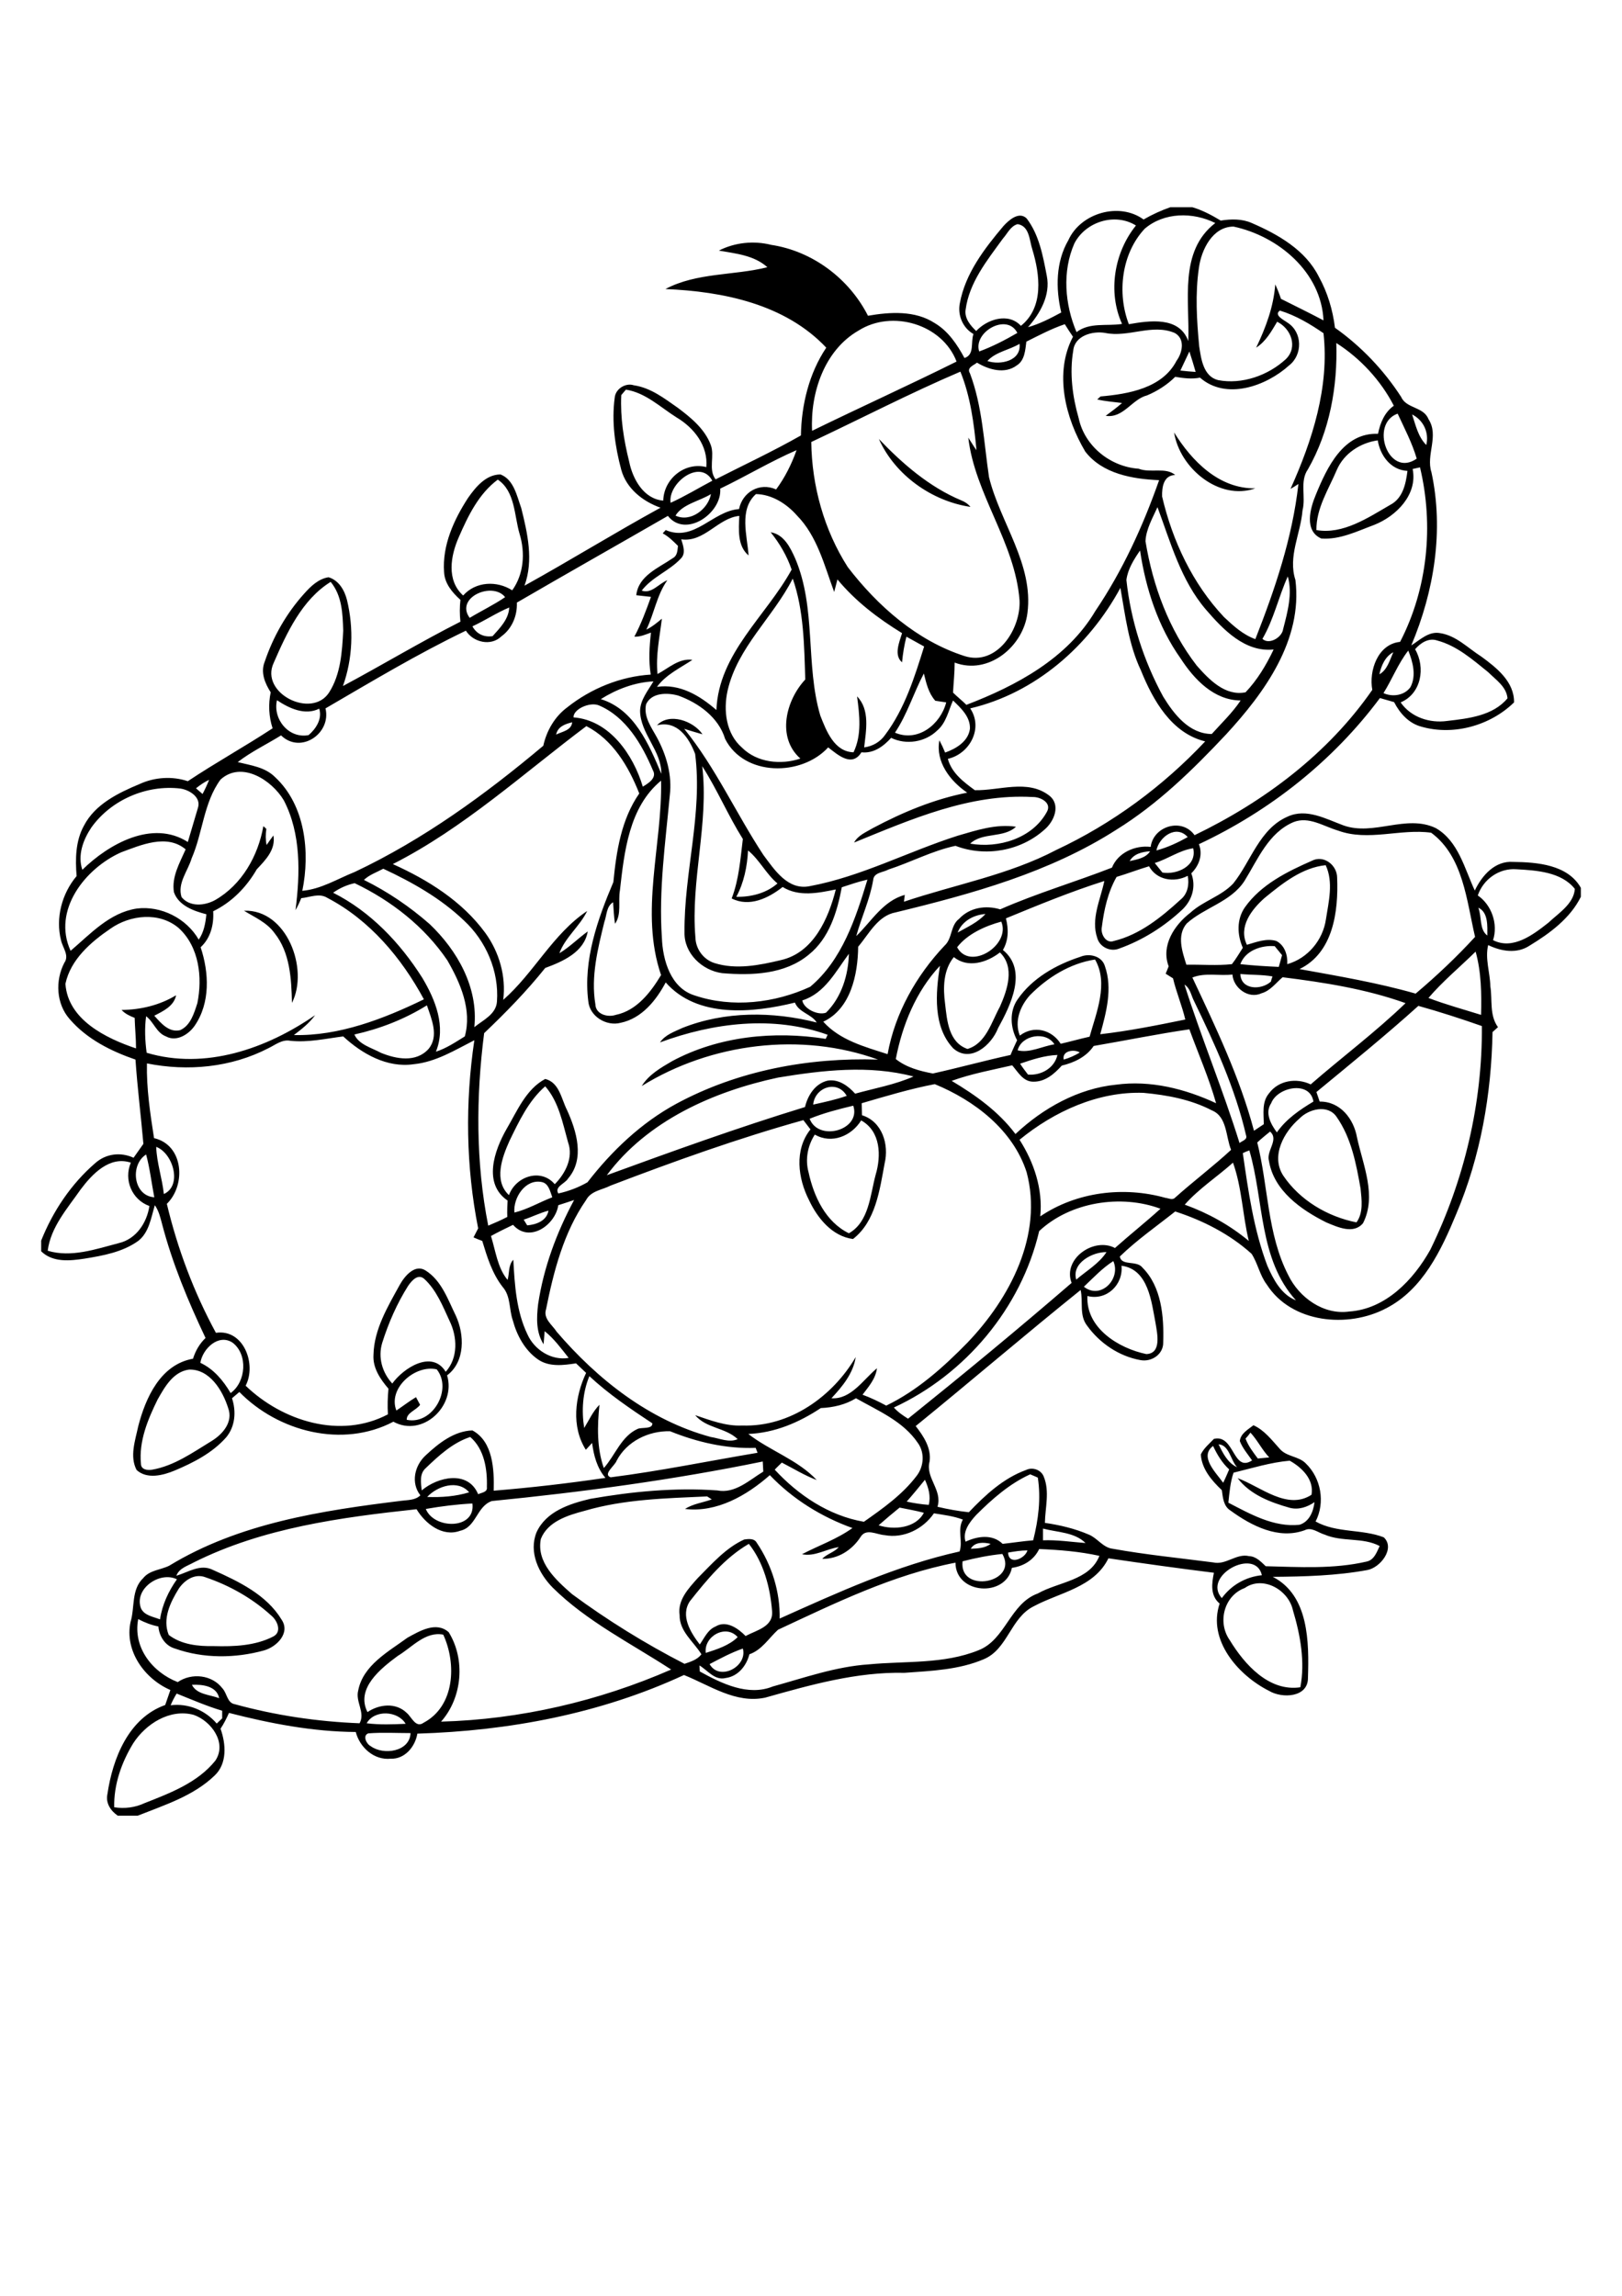 <?xml version="1.0" encoding="utf-8"?>
<!-- Generator: Adobe Illustrator 21.0.2, SVG Export Plug-In . SVG Version: 6.00 Build 0)  -->
<svg version="1.2" baseProfile="tiny" id="Layer_1" xmlns="http://www.w3.org/2000/svg" xmlns:xlink="http://www.w3.org/1999/xlink"
	 x="0px" y="0px" viewBox="0 0 595 842" overflow="scroll" xml:space="preserve">
<path d="M89.5,334c15.7-0.6,23.9,21.4,17.6,33.8c-0.2-8.8-0.7-18.5-6.4-25.6C97.9,338.3,93.4,336.4,89.5,334 M322.4,161
	c8.7,9.1,18.5,17.6,30.2,22.5c1.3,0.5,2.5,1.3,3.4,2.4C341.8,183.8,328.3,174.2,322.4,161 M430.7,158.6
	c6.5,10.5,16.5,20.7,29.8,20.5C447.2,183.8,432.7,171.6,430.7,158.6 M136,640.4c4.6,3.4,14.3,2.1,14.6-4.8c-5.2,0-10.3-0.3-15.5,0.1
	C132.9,636.5,134.4,639.6,136,640.4 M134.5,632c4.8,0.6,9.6,0.4,14.3,0.2C146,627.4,137.4,626.9,134.5,632 M48.9,639.3
	c-4.3,7-7.2,15.2-7,23.5c3.8,0.6,7.7,0.1,11.1-1.5c9.4-3.7,19.5-7.5,26-15.6c4.4-6.6-1.6-14.6-8-16.8
	C62.3,626.6,53.5,632.2,48.9,639.3 M62.6,625.4c6.4-0.8,12.7,1.8,16.9,6.7c0.7-0.7,1.4-1.3,2-1.9c0-0.7,0-2.1,0-2.8
	c-5.7-1.7-11.2-4.1-16.7-6.3C64,622.4,63.2,623.9,62.6,625.4 M70.4,617.9c1.8,3.6,6.6,3.6,10,4.9C79.5,618.3,74.2,617.7,70.4,617.9
	 M260.3,610.3c3.6,6.4,14,0.9,12.2-5.7C268.2,606.1,264.3,608.2,260.3,610.3 M145.9,607.3c-6.2,4.6-15.5,11.9-11.1,20.6
	c4.3-2.9,10.4-3.6,14.4,0.3c1.8,1.5,3.3,5.7,6.2,3.6c11.5-6.1,12.1-21.7,7.2-32.3C156,598.2,151.1,604.2,145.9,607.3 M258.9,606.2
	c4.1-1.3,8.7-2.8,11.7-5.8C266.3,595.5,258.1,600.1,258.9,606.2 M456.6,582.4c-7.6,2.8-10.1,12.6-5.5,19.1
	c5.4,8.9,14.4,19,25.9,17.3c1.8-9.3,0-19.2-2.7-28.2C472.7,583.1,463.3,577.7,456.6,582.4 M65.6,582.6c-3.1,5-6.1,11.1-3.7,17
	c4.7,3.6,10.8,4.2,16.6,4.1c7.3,0.2,15.1-0.1,21.7-3.5c3.4-1.7,1.5-6-0.8-7.8c-6.8-6.2-15.1-10.9-23.9-13.9
	C71.5,576.9,67.7,579.5,65.6,582.6 M51.7,589.8c1.2,2.7,4.5,3.1,7,4.1c0.8-5.4,3.1-10.3,6.2-14.7C58.6,576.1,49.1,582.7,51.7,589.8
	 M448.2,586.1c3.5-4.8,8.8-7.8,14.7-8.4C460.5,567.3,440.9,577.9,448.2,586.1 M353.1,572.6c-1.4,12,20.7,8,14.6-2.7
	C362.7,570.4,357.8,571.4,353.1,572.6 M369.8,569.4c0.2,4.8,6.2,2.3,7.1-0.8C374.5,568.6,372.1,569,369.8,569.4 M381.2,568.1
	c-1.9,4-5.7,6.3-10,6.9c-2.3,11-20.7,9.7-20.7-1.9c-22.9,4.4-44.1,14.8-65.1,24.6c-3.4,3.1-5.9,7.4-10.5,9c-1.1,4.3-4.2,8.1-8.7,8.7
	c-4,1-6.6-2.8-9.6-4.6c0,0.6,0.1,1.6,0.1,2.2c8,4.4,17.7,9.2,26.8,5.5c11.6-3.2,23.1-7.3,35.2-8.1c13.4-1.3,27.5,0,40.3-5.2
	c9.9-3.9,11.5-17.1,21.7-20.8c7.6-4.3,19-4.7,22.6-13.8C396,569,388.6,568.4,381.2,568.1 M253.1,587.2c-3.6,5.3,0.2,11.5,3.6,15.9
	c1.7-2.4,2.9-5.4,5.8-6.6c3.9-2.4,8.3,0.7,11,3.5c4.1-2.2,10.4-3.4,9.7-9.4c-0.7-8.5-3.1-17.6-8.5-24.4
	C265.9,571.3,259.3,579.4,253.1,587.2 M356.1,568c2.5-0.1,5.2-0.2,7.3-1.8C360.9,565.6,357.6,565.4,356.1,568 M382.6,560.6
	c0,1.4,0,2.8,0,4.3c5.2-0.2,10.4,0.6,15.6,1C394.2,561.9,387.9,562,382.6,560.6 M322.3,559.4c5.6,1.8,13.6,1.1,16.6-4.6
	c-3-0.8-6-1.3-8.9-1.9C327.4,555,324.8,557.2,322.3,559.4 M156.2,553.4c3,7.5,18.3,7.7,17.1-2C167.6,551.7,161.9,552.4,156.2,553.4
	 M156.7,549c5.2,0.2,10.5-0.2,15.4-1.7C168,542.5,160.4,545,156.7,549 M332.6,550.7c2.7,0.6,5.4,1,8.1,1.2c0.8-3.2-0.1-6.3-1.4-9.2
	C337.1,545.4,334.9,548.1,332.6,550.7 M251.3,553.4c2.9-1.9,6.5-2.3,9.8-3.5c-0.4-0.3-1.3-0.8-1.7-1.1c-15.1,0.7-30.4,1-45,5.3
	c-6.1,1.6-13.5,3.9-16,10.3c-1.7,8.6,5.6,15.1,11.4,20.2c13,9.6,26.9,18.2,41.3,25.6c2.3-0.8,4.7-1.5,6.2-3.5
	c-2.9-4.7-8.1-8.4-8-14.4c-0.8-5.5,3.3-9.8,6.7-13.6c5.2-5.2,10.2-11,17-14.1c1.5-0.2,3.7-0.5,4.6,1.2c5.5,8.1,8.6,18,8.4,27.8
	c21.4-9.6,43-19.5,66-24.6c1.3-3.8-0.9-7.9,1.2-11.7c-3.4-1.3-7-1.7-10.6-2.3c-4,5.8-11.1,9.3-18.1,8c-3-0.2-6.9-2.7-8.9,0.8
	c-3.1,4.7-8.2,8-14,7.9c1.7-1.8,4.4-2.4,6.1-4.3c-4.5,0.6-8.8,3.6-13.5,2.6c6.1-3.2,12.8-5.5,18.5-9.6
	c-11.4-4.1-21.9-10.6-30.3-19.4C273.9,548.5,262.9,554.8,251.3,553.4 M358.1,555.6c-2.4,2.6-5.1,6.1-3.9,9.8c4.3-2,9.8-2.9,13.6,0.8
	c3.7-0.4,7.5-1,11.2-1.3c1.9-7.5,2.9-15.3,1.7-23c-0.9-0.4-1.8-0.8-2.8-1.2C370.4,544.1,364,549.7,358.1,555.6 M452.5,540.1
	c-1.2,3.5-1.5,7.3-1.9,11c8.1,4.2,16.7,9.1,26.1,8.1c3.6-1.1,5.1-4.9,5.5-8.3c-2.6,1.8-5.8,2.9-9,2.1c-7.1-2-14.6-4.8-19.2-10.9
	c8.4,3.1,18.2,11.9,27.1,6.1c1-5.6-3.5-10-8-12.5C466.2,536.3,459.4,538.4,452.5,540.1 M180.4,550.5c-5.6,2-5.7,9.6-11.6,10.9
	c-6.5,2.4-12.8-2.6-16-7.9c-27.8,3-56.3,6.8-81.7,19.5c-2.3,1.3-5.4,2.1-6.4,4.9c4.4-1.3,8.8-4.5,13.5-2.1
	c9.4,4.2,19.6,9.1,25.1,18.2c3.3,4.9-1.8,10-6.5,11.3c-10.5,2.9-22.2,3-32.6-0.7c-3.6-1-5.8-4.5-6.1-8.1c-2.6-0.5-5.1-1.5-7.4-2.7
	c-2,10.4,5.2,19.5,14.5,23.1c5.1-3.5,12.6-2.7,16.4,2.3c1.7,1.8,1.7,5.3,4.5,5.8c14.9,4.1,30.3,6.4,45.8,7c2.2-3.9-1.6-7.9-0.5-12
	c1.8-9.3,11-14.2,18.1-19.4c4.4-2.4,10.5-6.1,15.1-2c6.2,10,5,24-2.8,32.8c29-0.8,57.8-7.5,84.4-19.1c-14.7-9.6-30.9-17.6-43.5-30.1
	c-5.1-5.2-8.8-12.9-5.9-20.2c3.5-7.7,12.1-10.5,19.7-12.3c15.4-2.7,31-4.2,46.6-3.1c6.5,1.3,11.8-3.8,16.9-6.9
	c-0.1-1.2-0.1-2.5-0.2-3.7C247.1,542.7,213.8,547.2,180.4,550.5 M448.7,543.8c0.8-1.6,1.5-3.3,2.2-4.9c-2.6-2.4-4.4-5.4-5.9-8.6
	C439.8,534.2,446.1,540.1,448.7,543.8 M447,529.7c1.6,3.2,3.3,6.8,6.8,8.4C451.4,535.5,450.9,529.9,447,529.7 M156.2,538.4
	c-2.4,2.1-1.8,5.4-1.5,8.2c5.9-5,17-7.5,20.7,1.4c1.2-0.6,3.5-0.7,3.2-2.6c0.2-6.5-0.9-13.9-6.1-18.4
	C166.1,529.1,161,533.8,156.2,538.4 M458.7,525.4c-0.4,0.6-1.3,1.7-1.8,2.2c1,2.7,2.8,5,4.5,7.3c1.4-0.1,2.8-0.3,4.2-0.4
	C463,531.8,461.3,528.2,458.7,525.4 M226.2,535.7c-0.6,1.8-5.2,5-2.2,6.1c18.1-2.3,36-6,53.9-9c-0.2-0.5-0.5-1.3-0.7-1.8
	c-10.8,0.4-21.5-2.1-31.4-6.1C237.9,524.7,229.9,528.6,226.2,535.7 M301.1,516.4c-8,5.3-16.9,9.1-26.6,9.5c8,6.2,18.2,9.5,25.1,16.9
	c-4.5-1.7-8.5-4.2-12.8-6.4c-0.9,0.9-1.8,1.7-2.6,2.6c8.7,9.4,19.9,16.9,32.7,19.1c7-4.9,14.2-10,19.4-16.9c2.6-3.4,3-8.4,0.4-12
	c-5.4-8-14.6-11.8-22.7-16.4C310.1,515.2,305.6,516.2,301.1,516.4 M216.2,504.7c-2.5,6-2.9,12.7-1.9,19c1.8-2.9,3.2-6.1,5.6-8.5
	c-0.8,7.7-1,15.8,1.6,23.2c4.2-4.7,6.4-11.7,12.5-14.4c1.6-0.6,5.4,0.2,5.3-2C231.3,516.7,223.3,511.3,216.2,504.7 M145.4,517.3
	c2.4-1.6,4.7-3.4,7.2-4.9c0.5,0.9,1,1.9,1.5,2.8c-1.4,2-5,2.9-4.9,5.5c9.5,2,16.9-11.2,11-18.5C152.3,500.4,142.2,509.1,145.4,517.3
	 M69.3,502.3c-5.8,0.8-8.9,6.4-11.5,11c-3.6,7.3-6.9,15.3-6.1,23.5c0,2.2,2.4,2.5,4.1,2.2c8.1-1.4,14.9-6.3,21.8-10.5
	c4.1-2.5,8-7,6.1-12.1C81.7,510,76.9,502,69.3,502.3 M73.5,499.8c4.9,2.3,8.4,6.5,11.1,11.1c5.7-4.1,6.4-14.2,0.7-18.5
	C80.1,489,74.3,494.7,73.5,499.8 M149.7,471.6c-4.1,6.5-7.2,13.6-9.5,20.9c-1.6,5.3,0,10.9,3.7,14.9c4.1-5.7,14.6-12.5,19.6-4.3
	c4.6-5.1,4.3-12.8,1.4-18.7c-2.5-5.4-4.8-11.3-9.3-15.4C153.3,467,151,469.7,149.7,471.6 M411.4,464.2c0.7,7-5.5,12.9-12.5,11.1
	c-0.6,11.8,11.5,19.2,21.6,21.3c5.7-0.2,4-7.6,3.4-11.3C422.4,477.5,421.3,465.5,411.4,464.2 M397.6,471.9
	c6.2,4.9,13.7-2.9,10.8-9.4C404.3,465.1,401,468.7,397.6,471.9 M394.8,469.3c3.8-3.3,8.3-5.8,11.1-10.1
	C400.8,459.1,393,463.2,394.8,469.3 M192.1,447.3c0.3,0.5,1,1.6,1.3,2.1c3.3-0.3,7.1-1.6,7.8-5.4
	C198.1,444.8,195.2,446.3,192.1,447.3 M381.2,451.5c-6.6,28.2-27.1,52.6-53.3,64.7c1.5,1.7,3.3,2.9,5.2,4.1
	c20.3-16.3,40.3-32.8,60-49.8c-3.4-8.8,8.2-16.9,15.9-12.8c5.5-4.9,11.3-9.5,16.7-14.4C411.2,437.9,392.6,440.8,381.2,451.5
	 M204.8,442c-1.1,7.3-10.6,14-16.6,7.2c-2.7,1.3-5.4,2.6-8.1,4.1c1.7,5.4,2.4,11.7,6.1,16.1c0.7-2.4,0.2-5.4,2.1-7.4
	c0.5,9.3,1.1,18.9,5.2,27.4c2.5,5.6,8.8,9.7,15.1,8.6c-2.7-3.4-5.4-7.1-8.8-9.8c-0.1,1.6-0.3,3.2-0.4,4.8c-2.8-4.4-2.6-9.7-2-14.7
	c2-13.4,6.8-26.3,13.2-38.2C208.7,440.7,206.8,441.4,204.8,442 M188.7,444.7c4.9-1.2,9.2-3.8,13.9-5.6c-0.8-2.1-1.3-5.1-3.9-5.6
	C192.7,432.3,188.2,439.3,188.7,444.7 M434.6,441.8c8.6,3.1,16.5,7.5,23.5,13.3c-2.3-9.5-2.5-19.5-5.8-28.7
	C446.5,431.6,439.8,435.9,434.6,441.8 M29.6,436.2c-4.8,6.9-11,13.8-12.1,22.5c8.6,2.6,17.7-0.6,26.1-2.8
	c6.4-1.5,10.3-7.5,11.2-13.6c-6.4-2.3-9.5-9.6-6.8-15.9C40.2,423.8,33.8,430.6,29.6,436.2 M56.6,439.1c-1-5.2-1.6-10.5-3-15.7
	C47.6,427.2,48.9,438.6,56.6,439.1 M455.9,422.9c2,13.9,4,28.1,9,41.3c2.2,5,5.1,10.6,10.5,12.7c-13.7-15.1-11.7-36.6-17.1-55
	C457.7,422.1,456.5,422.6,455.9,422.9 M57.3,420.6c0.2,5.9,2.2,11.5,2.8,17.3C66.9,434.9,63.6,423,57.3,420.6 M298.9,416.1
	c-2.6,4-3.6,9.1-2.3,13.8c1.9,8.8,6.2,18.2,14.8,22.4c7.4-4.2,7.8-14,9.8-21.4c2.1-7,1.9-16-5.3-20
	C312.4,416.6,305.1,419.7,298.9,416.1 M476.7,410.2c-5.7,4.9-10.6,13.7-6,20.9c6.1,9.1,16.3,15.1,26.9,17.2
	c2.6-3.6,1.9-8.3,1.5-12.4c-1.6-9.1-3.4-18.6-8.8-26.3C487.1,404.9,480.1,406.7,476.7,410.2 M297,410.3c3.3,8.6,19,4.1,16-4.8
	C307.6,406.8,302.1,408.2,297,410.3 M374,418c5.3,8.3,8.6,18.1,7.6,28.1c13.3-9,30.6-11.1,45.9-6.8c1.1,0.1,2.6,1,3.6-0.1
	c6.7-6,13.9-11.4,20.5-17.5c-2-4.9-1.4-12.2-7.1-14.5c-7.7-4-16.4-5.6-25-6.4C402.9,400.2,386.7,407.6,374,418 M466.3,404.6
	c-2.4,3.6-0.1,7.7,2.1,10.7c3.4-4.9,8.4-8.3,13.4-11.3C480.6,396.2,468.6,398.6,466.3,404.6 M186.9,418.4c-2.7,6-5.9,14.6-0.2,19.9
	c2.5-6.9,11.7-10,16.8-4c3.9-3.9,6.9-9.8,4.9-15.3c-2-7.1-3.4-14.9-8.4-20.6C193.9,403.7,190.4,411.2,186.9,418.4 M298.3,405.1
	c4.1-0.9,8.3-1.8,12.3-3.2C307.2,395.9,298.9,398.7,298.3,405.1 M316.1,404.6c0,1.5,0.1,2.9,0.1,4.4c7.4,2.3,10,10.7,8.3,17.7
	c-1.8,9.7-3.3,21.3-11.6,27.7c-7.6-1-13-7.6-16.1-14.2c-4.1-8-5.5-18.5,0.5-26c-0.9-1.1-1.7-2.3-2.6-3.4c-24,6.7-47.4,15.1-70.7,24
	c-3.1,1.6-7.2,1.9-9,5.3c-8.2,11.8-11.9,26.1-14.7,40.1c-1.1,3.4,2.3,5.7,3.9,8.2c15,17.5,34,32.5,56.5,38.6
	c3.3,0.5,6.7,2.2,9.9,0.8c-4.5-4.3-11.5-3.9-15.6-8.8c5.6,1.9,11.3,4.1,17.3,3.8c17.4,0.6,33.1-10.6,41.6-25.1
	c-0.9,6-4.9,10.8-8.9,15.1c7.2,0.5,11.7-6.9,16.7-11c-0.5,3.9-3.1,6.8-5.3,9.7c3,1.1,5.9,2.5,8.7,4c11.4-5.5,21-14.1,29.8-23.1
	c15.6-16.3,27.8-39.5,21.7-62.5c-5-15.5-19.1-26.3-33.7-32.3C334,399.3,325,402,316.1,404.6 M285.4,395.2
	c-23.8,5.1-48,15.9-62.8,35.8c24.1-8.8,48.2-17.5,72.7-25c1-4.3,3.8-8.7,8.4-9.7c4-0.6,7.5,2,10,4.8c7.2-2,14.6-3.3,21.4-6.3
	C318.8,390.5,301.7,392.5,285.4,395.2 M374.2,390.1c0.9,1.4,1.9,2.7,2.9,4c4.7,0.4,9.7-2.3,10.8-7.2
	C383.1,387.1,378.6,388.6,374.2,390.1 M390.2,388.6c2.1-0.6,4.1-1.5,5.9-2.6C394.1,384.7,389.5,385.3,390.2,388.6 M373.3,385.2
	c4.4,1.1,9-1.5,13.5-2.2C383.7,378,374.7,379.6,373.3,385.2 M401.2,383.6c-2.7,4-7.1,6.1-11.7,7.2c-2.7,3-6.1,6-10.5,5.9
	c-3.7,0-5.6-3.6-7.7-6c-7.4,1.7-15,3.1-22.2,5.7c8.7,5.2,17.2,11.2,23.4,19.5c10.1-9.5,23-16.7,36.9-18.1
	c12.6-1.7,25.3,1.5,36.7,6.8c-2.6-9.2-6.5-18.1-9.8-27.1C424.6,379.2,412.9,381.6,401.2,383.6 M482.9,400.5c0.4,1.2,0.8,2.3,1.2,3.5
	c7.5-0.1,12.5,6.3,13.7,13.2c2.2,10.1,7.3,21.4,2.2,31.4c-3.5,4.2-9.4,1.4-13.5-0.3c-9.2-4.6-19.2-11.6-21-22.5
	c-1.1-3.8,3.8-7.8,0.4-10.8c-1.6,1.3-3.2,2.6-4.7,4c4.1,16.2,3.6,33.6,11.4,48.7c4,8.2,12.9,14.6,22.3,13.3
	c13.4-0.9,23.6-11.6,29.8-22.7c12.4-25.4,19.1-53.6,18.9-82c-7.7-2.7-15.4-5.2-23.3-7.4C508.2,379.8,495.5,390.1,482.9,400.5
	 M130,379.4c1.6,3.7,6.4,4.9,9.7,6.7c5.6,2.3,12.9,3.7,17.5-1.4c3.9-4.7,1.1-11-0.6-16C148.4,373.8,139.4,377.3,130,379.4
	 M434.5,361.1c6.2,19.5,14.1,38.5,20.2,58.1c0.9-0.8,3-1.2,2.4-2.8c-4-17.3-11.5-33.6-19.2-49.5
	C436.9,364.9,436.6,362.4,434.5,361.1 M455,357.2c0.2,5.9,7.7,6,11.2,2.8c0.1-0.5,0.4-1.4,0.6-1.9
	C462.9,357.4,458.9,357.6,455,357.2 M437.4,358.5c8.6,18.3,17.4,36.6,22.6,56.2c1.2-0.8,2.4-1.6,3.6-2.4c0-3.8-0.8-8.1,1.9-11.3
	c3.5-4.8,10.1-5.8,15.3-3.3c11.5-10,23.8-19.2,34.8-29.8c-14.5-5.2-29.9-7.6-45.1-9.5c-2.5,2.1-4.5,5-7.8,5.9
	c-4.7,2.2-10.3-2-10.6-6.9C447.3,358,442.1,356.6,437.4,358.5 M377.8,365c-3.5,3.9-5.8,9.5-3.7,14.8c5.1-3.9,11.7-2.2,15,3
	c3.5-0.8,7-1.8,10.6-2.6c2.5-8.9,7-19.6,2-28.3C392.5,353.3,384.2,358.5,377.8,365 M294.3,366.9c0.5,3,5.6,5.6,8.7,4.5
	c5.7-5.6,8.2-13.8,8.4-21.6C306.6,356.2,302.6,364.3,294.3,366.9 M524,366c6.3,2.4,12.9,4.2,19.3,6.2c0.2-7.7,0.1-15.7-2-23.2
	C535.5,354.7,529.2,359.9,524,366 M349.9,351c-3.9,4.8-4,11.3-3.2,17.2c0.7,6.1,1.3,14.1,8.2,16.5c6.8-2,8.8-9.9,11.9-15.5
	c2.7-6.1,5.6-14.5,0-19.9C362.1,353,355,355.2,349.9,351 M455,353.6c4.7,0.5,9.4,0.8,14.1,1c0.4-1.4,0.8-2.8,1.2-4.3
	c-0.9-1.1-1.8-2.2-2.7-3.3C462.7,346.6,456.8,348.6,455,353.6 M351.1,347.4c4.7,8.8,19.8-0.8,16.2-9.4
	C361.4,339.6,354.9,342.5,351.1,347.4 M40.5,340.6c-7.2,4.9-14.6,11.3-16.5,20.2c0.9,13.2,14.9,20,25.9,23.7c0-3.7-0.4-7.5-0.5-11.2
	c-1.8-0.7-3.5-1.5-4.8-2.9c7-0.1,13.9-1.7,20-5.4c-0.8,4-4.7,5.8-8,7.5c2.4,2.7,5.4,6.3,9.5,5.3c3.8-1.7,5.1-6.2,6.3-9.9
	c1.9-9.4,0.7-20.6-6.8-27.5C58.5,334.3,47.7,335.5,40.5,340.6 M351.3,342c3.5-2,7.4-3.7,10.2-6.8C357.2,335.5,352.9,337.8,351.3,342
	 M542.3,332.9c1.3,3.3,0.3,8,3.3,10.2C545.6,339.7,546,334.6,542.3,332.9 M122.2,327.4c13.7,6.9,24.6,18.4,32.7,31.2
	c4.8,8,8.8,17.9,5,27.1c3.8-1.2,7.2-3.5,10.6-5.6c2.7-9.7-1.6-19.6-6.4-27.9c-8.4-12.4-20.6-21.9-34-28.3
	C127.3,324.5,124.6,325.7,122.2,327.4 M542.1,328.4c5.1,3.5,7.5,10.5,5.6,16.4c7.3,3.7,14.7-2,20.3-6.4c3.7-3.5,9.3-6.9,9.7-12.4
	c-4.9-6.2-14-6.8-21.4-7.2C549.9,318.3,544.1,322.5,542.1,328.4 M133.5,322.7c8.7,4.3,16.8,9.8,24.1,16.2
	c10.2,9.7,17.9,23.3,16.4,37.8c3.2-2.6,8-4.7,8.3-9.4c0.8-11.1-4-22.2-12.1-29.7c-8.6-8.2-18.9-14-29.6-19
	C138.2,319.9,135.5,320.8,133.5,322.7 M409.6,321.6c-3.2,5.6-4.6,12-5.4,18.3c-0.6,2.6,1.5,6.3,4.4,5.2c9.5-2.3,17.4-8.7,24.5-15.2
	c2.6-2.1,3.2-5.6,2.6-8.7c-5,2.6-11.4,1.6-14.2-3.5C417.5,318.9,413.6,320.4,409.6,321.6 M463.8,329.4c-4.7,4.2-9.6,10.5-6.4,17.1
	c3.5-1,7.2-2.5,10.8-1.4c3.1,1.6,4.2,5.2,4,8.5c7.5-2.1,13.1-8.8,14.2-16.5c1-6.4,2.8-13.6-0.1-19.8
	C477.6,318.2,470.4,324,463.8,329.4 M414.4,315.8c2.7-0.6,5.9-1.1,7.5-3.6C419,312.4,415.9,313.1,414.4,315.8 M274.4,311.9
	c-0.3,5.9-1.5,11.8-4.3,17c5.4,0.1,11-1.3,15.1-4.9C281,320.5,278.6,315.3,274.4,311.9 M423.6,316.5c0.9,1.2,1.9,2.3,2.8,3.5
	c5.3,0.9,12.8-2.4,11.3-8.9C432.7,311.8,428.5,315,423.6,316.5 M44.4,312.6c-13.2,5.9-25.3,21.3-18.5,36.1
	c7.3-6.2,14.3-14,24.3-15.5c8.9-1.1,18.2,3.6,22.7,11.4c1.9-2.7,2.5-6.1,2.8-9.3c-4.7-1.2-10.2-3.2-11.9-8.1
	c-0.9-5.6,2.1-10.7,4.3-15.7C61.2,305.7,51.7,309.9,44.4,312.6 M424.2,311.9c4.1-1.1,7.9-2.9,11.5-4.9
	C431.5,302.3,425.2,306.9,424.2,311.9 M474.5,301.5c-9.2,3.9-13.1,13.7-18,21.6c-5,7.7-14.7,9.7-21.2,15.6
	c-3.7,4.4-1.6,10.3-0.1,15.1c5.6-0.1,11.1,0.4,16.7-0.2c1.5-1.9,2.7-4,4-6c-2.1-4.8-2.3-10.5,0.8-14.9c5.9-8.3,15.4-13,24.5-17
	c4.4-2.3,9.3,1.6,9.3,6.2c0.5,12.3-1.4,27.5-13.8,33.5c14.3,2.6,28.6,5,42.6,9c7.7-6.5,15-13.4,21.8-20.8
	c-3.1-13.2-4.3-29.5-16.1-38.2c-11.2-1.6-23.1,3.3-34.2-0.8C485.4,303,480.1,299.3,474.5,301.5 M33.5,303.5
	c-3,4.5-5.1,10.1-3.3,15.5c9.7-9.5,25.7-18.5,38.7-10.2c1.2-4.2,2.5-8.3,3.7-12.5c1.3-3.9-3.1-6.6-6.4-7.1
	C53.7,287.7,40.7,293.4,33.5,303.5 M227.4,326.6c-0.7,4,0.7,8.7-1.8,12.2c-0.4-2.6-0.5-5.2-0.7-7.9c-2.5,1.5-2.3,4.8-3.2,7.2
	c-2.4,9.8-5,20-3.3,30.2c0.1,3.7,4.5,4.9,7.5,3.9c7.7-1.6,12.8-8.3,16.6-14.6c-7.9-23.1,0.5-47.7,0-71.3
	C230.7,296,229,312.5,227.4,326.6 M71.9,289.1c0.8,0.7,1.6,1.4,2.4,2.1c0.9-1.7,1.7-3.4,2.4-5.2C75,286.8,73.4,287.9,71.9,289.1
	 M80.9,285.9c-6.2,8.4-6.5,19.5-10.6,28.9c-1.4,4.7-5.3,9.1-3.7,14.2c3,3.7,8.5,3.2,12.3,1.1c9.8-5.6,15.8-16.2,17.7-27.1
	c0.3,0.2,0.8,0.7,1.1,1c-0.3,2-0.3,4,0.1,5.9c0.8-1.2,1.6-2.3,2.5-3.5c0.9,5.2-2.9,9-6.1,12.4c-3.8,6.6-9.2,12.1-16,15.4
	c0.3,4.8-0.9,9.8-4.6,13.2c3.1,9.3,3.6,20.4-2.2,28.8c-2.2,3.2-6.7,6-10.5,3.9c-3.5-1.3-4.5-5.3-7.3-7.4c-0.6,4.4-0.4,9,0.2,13.4
	c21.5,6.4,44-1.5,61.8-13.8c-2.1,2.9-4.9,5.1-7.8,7.3c16.5,0.4,32.9-5.9,47.7-13.1c-8.2-15.2-19.9-29.1-35.4-37.2
	c-3-1.9-6.4-0.2-9.6,0.1c-0.6,1.5-1.3,3-2.1,4.4c1.7-13.4,2.1-28-4.3-40.3C99.7,286.1,88.6,278.9,80.9,285.9 M257.6,281
	c2.5,21-4.3,41.8-2.5,62.8c0.1,4.2,2.9,8.1,7,9.4c7.9,2.5,16.5,0.8,24.4-1.1c11.9-2.7,17.4-15.2,20.1-25.9
	c-6.4,1.3-13.5,2.8-19.5-0.9c-5.2,4.1-12.2,7.5-18.7,4.2c2.7-7,3.2-14.5,4.1-21.8C267.1,299.1,263.1,289.6,257.6,281 M144.1,316.9
	c12.9,5.8,25.4,13.6,33.9,25.2c5.1,7,7.7,15.9,6.6,24.6c11.3-9.9,18.2-24.2,30.8-32.6c-2.7,5.6-8.1,9.7-10.2,15.5
	c3.8-2.3,6.8-5.4,10.4-8c-1.3,7.6-9.1,11-15.6,13.4c-6.8,8.5-14.5,16.4-22.4,23.9c-3,23.3-3.1,47.4,1.5,70.6c2.4-1,4.7-2,7-3.2
	c-0.1-2,0-4,0.1-6c-9.1-6.2-4.9-18.3-0.4-26.2c3.9-6.6,7.1-14.6,14.2-18.4c5.2,1.3,5.9,7.3,8,11.4c3.5,7.7,6.6,17.9,0.4,25.1
	c-1.1,1.9-5.1,3-3.6,5.5c3.7-0.8,7.4-2.2,10.7-4.1c8.9-11.5,19.7-21.8,32.6-28.8c22.6-12.2,48.5-17,74-16.2
	c-28.2-10.2-61.2-6.1-86.7,9.7c2.6-4.2,7-6.7,11.1-9.1c17.1-9.2,37.5-11.2,56.4-8.2c0.2-0.4,0.5-1.1,0.7-1.5
	c-20-7.2-42-4.4-61.5,2.8c1.9-2.8,5.2-3.9,8.2-5.3c15.6-6.2,33.1-6.1,49.3-2c-1.9-3.1-6.5-3.6-8-7.3c-15.5,3.8-35.8,5.8-47.4-7.4
	c-3.5,6.6-8.8,13.2-16.5,14.8c-5.2,1.4-11.4-2.3-11.9-7.9c-1.9-15.1,3.4-30,9.2-43.7c1.1-11.3,2.9-23,9.5-32.5
	c-3.9-9.9-9.7-19.7-19.4-24.7C191.8,283.8,170.1,303.7,144.1,316.9 M204,269.4c2.2-1.1,5.6-1.5,5.9-4.5
	C207.3,265.5,204.6,266.5,204,269.4 M210.4,263.1c13.2,1,21.9,13.7,25.4,25.4c2-1.2,5.3-3.2,3.7-6c-4-9.5-9.9-19.6-19.8-23.8
	C216.4,257.3,210.2,260.1,210.4,263.1 M101.6,256.8c-1.6,6.9,4.3,14.2,11.6,12.8c2.7-2.3,5.1-6,3.9-9.7
	C111.9,262.5,106.1,259.8,101.6,256.8 M237,258.3c-1,4.6,2,8.5,4,12.2c3.5,6.5,5.6,13.8,4.7,21.2c-1.6,17.3-4.1,34.7-2.9,52.2
	c0.3,8.2,3.2,18.5,12.1,21.2c13.7,4.6,29.3,2.8,42.3-3.2c11.7-9.8,16.7-25.1,21-39.3c-3.2,0.7-6.3,1.8-9.4,2.8
	c-1.7,9-4.6,18.7-12.1,24.7c-8.8,7.3-20.9,7.7-31.8,6.8c-7.4-1-14-7.3-13.8-15c-0.2-21.9,6.7-43.5,3.9-65.4c-2.3-6-6.6-12.4-14-10.5
	c4.5-4.8,13.4-1.6,16.7,3.3c-2.2-0.6-4.4-1.3-6.7-2c11.5,14.2,19,31,29,46.2c4.1,5.5,9,13.1,17,11.5c18.9-3.5,36.1-12.7,54.3-18.5
	c6.9-2,14.1-4.4,21.4-3.3c-4.6,4.3-12.3,1.9-16.8,6.2c10.4,1.8,22.8-1.9,28.1-11.6c2-3.4-2.4-5.6-5.2-5.5
	c-23.1-1.3-44.6,8.2-65.5,16.7c1.5-2.7,4.4-3.8,6.9-5.3c10.9-5.8,22.4-10.6,34.6-13c-6.2-4.2-11.7-11.3-10.2-19.2
	c0.8,1.5,1.5,3,2.1,4.5c4-1.4,8.5-4.1,9.1-8.7c0.2-4.4-3.3-7.6-6.2-10.4c-1.7,3.8-2.5,8.2-5.8,11c-4.4,4.3-11.4,5.4-16.9,2.7
	c-2.8,3.1-6.4,5.8-10.9,5.3c-3.5,5.7-8.8,0.8-12.2-1.8C294,284.8,273,284.8,266,271c-2.4-7.9-9.7-13.2-17.2-15.9
	C244.9,254,239,253.9,237,258.3 M220.4,256.4c12.3,3.8,17.7,16.7,22.2,27.4c0.1-8.5-7.7-14.7-7.8-23.1c0.1-4.1,2.9-7.4,4.9-10.8
	C232.9,250.2,226.1,252.8,220.4,256.4 M328.3,268.7c8.4,3.6,16.7-3,18.8-11.1c-1.3-0.2-2.7-0.4-4-0.6c-2.5-2.8-3.3-6.4-4.2-10
	C335.1,254.2,332.8,262,328.3,268.7 M506,247.3c2.9-1.6,3.8-5.2,5.1-8.1C508.1,240.8,506.7,244.1,506,247.3 M507.5,254.2
	c3.3,1.5,7.7,0.9,9.9-2.2c2.2-4.2,0.9-9.2-0.8-13.4C512.9,243.3,510.7,249.1,507.5,254.2 M519.1,238.1c3.9,6.7,2.3,16.3-5.3,19.5
	c3.8,5.5,10.7,7.7,17.1,6.8c7.8-0.9,16.8-1.9,22.1-8.3c-0.4-4.3-4.3-6.8-7.1-9.6c-5.7-4.6-11.5-9.7-18.7-11.6
	C524,233.8,521,235.9,519.1,238.1 M173.3,229.7c1.5,2.8,4.3,4.1,7.4,3.6c2.7-3,5.9-6.2,6.1-10.5
	C182.2,224.7,177.9,227.6,173.3,229.7 M355.9,259.8c4.9,7.3-0.2,16.7-8.2,18.5c1.4,5.2,5.8,8.5,9.9,11.5c9,0.2,19.3-4.1,27.2,1.9
	c4.5,3.4,1.9,9.6-1.7,12.6c-8.7,7.8-21.7,10.1-32.6,5.9c-8.5,1.8-16.3,6-24.6,8.7c-1.9,1.1-5.4,1-5.6,3.9
	c-1.2,7.1-4.3,13.6-6.2,20.5c5.6-5.4,9.8-12.9,17.8-15.1c-0.1,0.6-0.2,1.9-0.3,2.5c18.7-6.3,38.4-9.8,55.9-19
	c20.5-9.6,39.1-23.3,54.6-39.8c-12.4-3-19.2-15.2-23.6-26.1c-4.5-9.5-5.7-20-7.5-30.2C399.5,236.9,379.8,254.2,355.9,259.8
	 M172.3,226.6c4.3-2.6,8.9-4.8,13-7.6C180.6,213.1,166.8,219.2,172.3,226.6 M100.4,243.1c-5.2,11.1,13.9,20.7,20.3,10.9
	c4.3-6.7,4.8-15,5.2-22.7c-0.2-6.2-0.4-12.8-4.6-17.9C110.8,219.9,105.2,232.1,100.4,243.1 M463.1,234.3c2.4,2.3,7.2-0.5,7.6-3.6
	c1.6-6.2,3.5-13,1.7-19.3C469,218.9,467.3,227.1,463.1,234.3 M290.8,212.2c-7.2,14.2-20.3,25.2-23.9,41.1
	c-1.6,7.2-0.6,15.8,5.3,20.9c5.5,5.5,14.3,6.4,21.4,4c-8.8-7.8-5.3-21.4,1.8-29C295,236.9,294.9,223.9,290.8,212.2 M413.2,212.7
	c1.6,14.9,6.3,29.6,13.5,42.8c4,6.5,9.5,13.6,17.8,13.7c3.6-4,7.6-7.8,10.6-12.3c-9.8-0.1-17-7.7-22-15.4
	c-8.3-11.7-12.8-25.6-14.9-39.6C416,205.1,413.7,208.7,413.2,212.7 M424.6,186c-1.8,4-4.2,8.1-4.4,12.5c2.7,16.4,8.6,32.4,18.8,45.6
	c4.5,5.1,10.4,11.3,17.9,9.8c4.3-4.5,7.6-10,10.3-15.7c-10.5,1.1-18.5-7.3-24.8-14.6C433.2,212.9,429.4,198.9,424.6,186
	 M274.6,203.7c-4.2-3.5-3.6-9.6-3.4-14.5c-7.9,0.8-12.8,9.8-21.3,8.6c0.7,2.3,1.8,5.2-0.2,7.1c-4.2,4.5-10.5,6.7-14.3,11.7
	c3.6,1.3,6.3-2.6,9.4-3.8c-3.9,5.5-4.8,12.2-7.7,18.1c2.1-1,3.9-2.5,5.7-4c-0.8,6.7-2.3,13.4-1.6,20.3c4-2.1,7.9-5.9,12.8-5.2
	c-4.5,3-9.7,5.4-13,9.9c8.4-1.2,15.7,3.2,21.8,8.5c0.8-20.8,18.3-34.5,27.6-51.5c-1.7-5-4.4-9.6-7.7-13.7c4.9,0.8,7.2,5.6,9,9.6
	c7.8,18.3,3.7,38.9,9.2,57.6c2.2,5.6,5.1,13.3,12.2,13.5c3.1-6.4,2.2-13.7,1.3-20.5c4.8,4.9,3.3,12.5,2.6,18.7
	c3.1-0.4,5.9-2,7.7-4.6c7.2-9.6,10.8-21.2,14.3-32.4c-2.2-1.2-4.3-2.4-6.5-3.6c-0.8,3.1-1.3,6.2-1.6,9.4c-3.1-2.6-1-7.4,0-10.7
	c-8.8-5.4-17.1-11.7-23.7-19.7c-0.4,1.5-0.8,3.1-1.2,4.6c-3.6-9.7-6.2-20.5-13.7-28.1c-3.8-4.3-9.2-7.7-15-7.8
	C271,186.9,274.1,196.4,274.6,203.7 M247.8,189.1c5.5,2.6,12-2.4,13-7.9C256.6,183.8,250.3,184.9,247.8,189.1 M182.6,175.9
	c-7,5.2-10.9,13.3-14.3,21.1c-3,6.8-4.6,15.8,1.6,21.4c4.6-5.2,12.4-5.5,18-1.9c4.3-6,4.8-13.8,2.7-20.7
	C188.6,189,189,180.2,182.6,175.9 M246,184.4c5.3-2.4,10.2-5.4,15.3-8.1C256.8,168,244.9,177.3,246,184.4 M264.2,179.2
	c0.7,9-12.7,18.3-19.2,10c-18.4,10.6-37,21.1-55.4,31.8c0.2,4.8-1.8,9.6-5.7,12.4c-3.8,3.7-10.3,2.2-13-2.1
	c-17.7,8.5-34.5,18.6-51.5,28.5c2.2,9.2-9.1,16.9-16.3,9.9c-5.3,3.3-11,6-15.9,9.8c4.8,1.2,10,1.8,13.7,5.5
	c11.1,10.3,12.9,27.5,10,41.7c6.9-0.6,12.9-4.4,19.2-6.9c25.2-11.9,47.9-28.4,69.2-46.3c1.2-5.5,4.2-10.7,8.8-14.1
	c8.7-6.9,19.5-11.3,30.6-12c-0.8-5.1-0.5-10.3,0.1-15.4c-2,0.7-3.9,1.6-6.1,1.5c2.5-4.7,4.3-9.6,6.1-14.6c-1.8-0.2-3.6-0.4-5.4-0.6
	c0.8-7.2,8.2-10,13.4-13.6c1.7-0.9,1.7-2.8,1.9-4.5c-1.7-1.7-3.4-3.4-5.6-4.6c0.3-0.3,0.8-0.9,1.1-1.2c10.5,4.5,17.2-7,26.9-7.7
	c1.3-6.3,7.6-9.9,13.6-7.2c3.2-4.3,5.7-9.3,7.5-14.4C282.7,169.2,273.6,174.7,264.2,179.2 M490.4,172.3c-3,7.1-7.6,14.1-7.5,22.1
	c9.7,1.7,18.9-4.5,27-9.2c4.7-2.4,5.8-7.7,6.4-12.5c-6.1-0.3-10-5.6-10.9-11.2C499,162.4,493,166.3,490.4,172.3 M518,152
	c1.3,3.9,2.2,8.2,5.2,11.2C524.3,158.7,522.2,154.1,518,152 M519.7,168.2c-1.7-5.8-4.5-11.1-7-16.5
	C502.3,155.4,509.3,175.5,519.7,168.2 M229.6,142.9c-0.4,0.5-1.3,1.5-1.7,2c-0.4,8.2,0.9,16.4,2.9,24.4c1.3,6.4,5.3,13.7,12.5,14.3
	c0.2-8,7.9-14.3,15.8-12.3c0.7-7.8-4.5-14.4-10.9-18.2C242.3,149.4,236.8,144,229.6,142.9 M297.6,162.1c0.2,16.1,4.7,32.3,13.4,45.9
	c11,14.3,25.4,27,42.8,32.6c11.9,3.8,20.7-9.9,20.2-20.4c-1.6-21.2-16.4-38.9-18.8-59.7c1,1.5,1.9,3.1,3,4.6
	c-0.9-9.7-2.2-19.7-5.9-28.8C333.8,144.2,315.9,153.5,297.6,162.1 M433,135.9c1.9,0.2,3.7,0.4,5.6,0.5c-0.7-2.5-1.5-5-2.3-7.5
	C435.2,131.2,434.1,133.6,433,135.9 M362.2,132.4c4.7,1.6,12.5,0,11.8-6.3C370.2,128.4,365.3,129,362.2,132.4 M490.2,125.8
	c0.5,15.9-2.4,32.3-10.4,46.3c-3.1,4.4-0.7,10.1-2,15.1c-0.7,8.6-5.4,16.9-2.6,25.5c2.7,22-11.3,41.3-25.4,56.6
	c-12.2,13-25.1,25.6-40.3,35c-24.5,15.7-52.9,23.5-80.9,30.3c-6.6,1.2-9.8,7.9-13.8,12.6c-0.1,10.1-2.7,22.8-12.8,27.5
	c6.1,6.8,15.2,9.2,23.6,11.9c2.7-15,10.5-28.8,20.9-39.8c2.9-2.6,2.1-7.4,5.3-9.8c3.9-4.2,9.8-5.1,15.1-3.5
	c13.4-5.9,27.4-10,41-15.3c2.2-5.5,8.5-8.3,14.2-7.6c1-7.7,11.5-10.8,16.1-4.3c25.5-12.3,49-29.9,65.2-53.3c-1.3-7,2-16.8,10.2-17.6
	c10.1-19.5,12.4-42.7,7.3-64c-0.9,0.2-1.8,0.4-2.7,0.6c1.9,9.4-6,17.3-14.1,20.5c-6.2,2.3-12.6,5.5-19.4,5c-6.4-2.8-4.1-11.1-2-16.1
	c4.1-10,10.1-22.8,22.8-22.3c0.8-4,2.4-7.9,5.8-10.3C506.5,139.5,499,131.4,490.2,125.8 M376.5,125.3c-0.4,3.1-0.6,6.9-3.5,8.7
	c-4.4,3.3-10.3,1.6-14.6-1c-1.2,1-3.9,1.8-2.6,3.9c4.6,12.2,5.1,25.3,7,38.1c4.1,16.7,16.4,31.9,14.1,49.8
	c-1.5,12.3-14.3,22.9-26.7,18.2c0,3.7-0.4,7.3-0.6,11c1.6,1.6,3.3,2.9,4.9,4.5c18.3-7,37-17,47.3-34.4c10-14.8,17.5-31.2,23.4-48
	c-9.7-0.4-20.8-2.3-27.1-10.5c-7.3-12.3-11.5-28.8-4.5-42.1c-1-1.5-2.1-3.1-3-4.6C385.6,120.6,381.1,123,376.5,125.3 M359.2,128.9
	c4.9-1.8,9.5-4.2,14-6.8C369.4,114.6,356.9,121.8,359.2,128.9 M315,121.2c-12.6,7.2-17.8,22.9-17.1,36.8c17.6-8.6,35.5-16.7,53-25.4
	C345.6,118.8,327.2,113.5,315,121.2 M469.5,113.9c-2.4,1.7,1.6,3.5,2.9,4.5c5.4,3.5,5.5,11.7,0.5,15.6c-8.4,7.6-23.1,12.9-32.7,4.5
	c-3,0.6-6.1,0.2-9.1-0.3c-2.9,2.9-6.5,5.2-10.3,6.8c-5.6,1.4-8.7,8.5-15.2,7.5c2-1.5,4.1-3,6-4.7c-3-0.4-6.1-0.6-9.1-1.3
	c0.3-0.3,0.9-0.8,1.2-1.1c10.2-0.9,22.7-3,27.9-13.1c2.2-3,3.2-8.1-0.7-10.2c-8.3-3.5-17,1.8-25.5,0c-4.6-0.8-11.2,1-11.7,6.5
	c-1.4,8.2-0.3,16.8,2,24.8c2.2,10.3,11.7,17.8,22,18.5c4.3,1.7,9.9-0.7,13.4,2.3c-4.3,0.1-4.9,4.5-4.8,7.9
	c3.8,16.3,11.2,32,22.7,44.2c3.4,3.2,7,6.5,11.5,8.1c7.2-18.3,13.6-37.2,15.8-56.9c-0.7,0.5-2.2,1.4-2.9,1.8
	c8-17.8,14.3-37.3,12.1-57.1C480.7,118.9,475.4,115.7,469.5,113.9 M439.8,98.2c-1.4,9.5-0.8,19.3,0.1,28.8c0.7,4.6,1.5,11,6.9,12.4
	c8.8,1.7,18.4-1.7,24.9-7.7c4.5-4.4,1.9-11.2-3.2-13.7c-2.1,3.5-4.1,7.2-7.7,9.5c3.5-7.3,6.4-15,7-23.2c0.8,1.7,1.5,3.5,2.1,5.3
	c5.2,2.6,10.5,5.2,15.6,7.9c-0.8-17.7-16.6-30.9-33-34.4C444.8,83.1,440.7,91.6,439.8,98.2 M367.9,87.5c-5.8,8-12.4,16.1-13.7,26.2
	c-0.4,3.1,1.8,5.7,3.9,7.7c4-4.3,11.8-6.9,16.4-1.9c8.5-6.8,7-18.8,4.2-28c-1.1-3.3-1-8.6-5.4-9.3C370.7,82.9,369.6,85.6,367.9,87.5
	 M394.1,89.3c-4.5,10.3-3.5,22.3,0.8,32.5c4.9-3.7,11.1-2.1,16.7-3c-5.3-11.7-2.9-26.2,5.1-36.1C409,77.9,398.2,81.3,394.1,89.3
	 M419.9,83.9c-8.5,9.1-10.2,23.6-5.8,35c7.5-1.3,18.5-3,21.8,6.2c0.6-14.6-3.6-32.9,9.9-43.3C437.6,77.7,427,77.8,419.9,83.9
	 M429.3,76h8.1c3.7,1.1,7.1,2.9,10.4,4.9c3.8-0.6,7.8-0.7,11.4,0.9c9.7,4.2,19.7,9.9,24.6,19.7c3.2,5.8,5.1,12.2,5.9,18.7
	c9.6,6.8,17.9,15.5,24.3,25.4c1.9,4.3,8.2,3.5,10,8.1c4,6.1-1,13.1,1.1,19.5c4.6,21.3,1,43.6-7.4,63.5c3.2-2,6.4-5.3,10.6-4.5
	c5.9,0.9,10.2,5.5,15.1,8.6c5.6,4.1,12.1,9.2,12,16.8c-8.7,8.5-22.2,12.3-34,8.9c-4.6-1.2-7.9-4.9-10-9c-1.7-0.5-3.4-1-5.2-1.5
	c-17.2,23.1-40.4,41.4-66.4,53.6c1.5,3.9,0.1,7.8-2.8,10.7c1.8,4.7,0.4,9.7-3.2,13.2c-6.7,6.3-14.6,11.3-23.3,14.4
	c-3.2,1.3-7.1-0.6-8-3.9c-2.4-7,1.2-14.1,2.6-20.9c-12.3,3.9-24.2,8.8-36.1,13.7c1,3.9,1,8-1.1,11.6c9.2,7.5,2.8,20.3-1.8,28.7
	c-2.4,6.2-10.1,12.9-16.4,7.4c-7.5-7.9-6.5-20.3-4.9-30.3c-8.8,9.4-13.8,21.7-16.2,34.2c3.9,3.1,8.8,4.4,13.6,5.3
	c9.5-2.1,18.9-4.7,28.5-6.8c0.7-1.8,1.6-3.6,2.4-5.4c-2.5-4.6-2.9-10.6,0.2-15c5.4-7.8,14.1-12.7,23-15.6c3.3-1.4,7.9-0.3,9,3.4
	c2.9,8.2,0.5,17-1.7,25c10.5-1.2,20.9-3.3,31.2-5.4c-1.2-5.1-3.3-10-4.5-15.1c-0.9-0.6-1.8-1.1-2.7-1.7c0.4-0.9,0.7-1.8,1.1-2.7
	c-2.9-7.6,2.1-15.2,8-19.7c4.7-4.3,11.3-6,15.7-10.7c6.5-8.1,9.6-20,19.9-24.5c6.9-3.2,14,0.8,20.5,3.2c11.1,4,23-4.2,33.9,1
	c8.3,4.8,10.5,14.8,14.3,22.9c2.6-5.5,7.4-11,14.1-10.5c8.8,0.1,20,1,24.8,9.5v3.3c-3.9,7.9-11.4,13.4-18.8,17.9
	c-4.7,3.1-10.4,2.1-15.2-0.2c-1.2,5,0.7,10.1,0.8,15.1c0.8,5-0.4,10.6,2.8,15c-0.7,0.6-1.3,1.2-2,1.8c-0.4,22.8-4.4,45.7-13.3,66.7
	c-5.5,13.3-12.3,27.7-25.7,34.6c-14,7.4-34.7,5.5-43.8-8.7c-2.6-3.4-3.3-7.8-5.6-11.3c-8-7.2-17.8-12.2-28-15.5
	c-6.8,5.4-14,10.4-20.3,16.5c0.5,3.6,6.2,1.3,8.3,4.1c7,7,7.9,18,7.6,27.4c0.1,4.4-4.3,7.3-8.4,6.5c-7.8-1.4-14.9-6.2-19.5-12.6
	c-3-3.8-1.4-8.8-2.4-13.1c-20.4,16.4-40.2,33.4-60.5,49.9c2.9,3.7,5.8,8.1,5.1,13c-1.6,6,4.8,10.4,2.9,16.6c3.8,0.9,7.7,1.6,11.5,2
	c6-6.3,12.7-12.5,21-15.5c2.4-1.2,5.6,0,6.5,2.5c2.2,5.4,0.5,11.3,0.4,16.9c5.5,0.8,11,2.1,16.1,4.3c3.2,1.3,5.2,4.8,8.8,5.2
	c12.2,2.2,24.5,3.4,36.8,5c4.7,1.1,8.5-3.4,13.2-2.3c2.6,0.1,4.4,2.1,6.1,3.7c12.3,0.3,24.9,1.1,37-1.7c2.8-0.6,3.7-3.4,4.8-5.7
	c-6.2-3.3-13.7-1.4-20.2-4.2c-2.4-0.7-4.8-2.9-7.3-1.6c-9.6,3.5-19.5-1.6-27.2-7.2c-2.6-1.6-2.8-4.7-3.2-7.5
	c-3.7-3.5-7.4-7.8-7.7-13.1c1.1-2.3,3.1-3.9,4.8-5.7c7.6-1.8,6.9,12.5,14,7.9c-1.6-2.3-3.5-4.5-4.5-7.1c0.3-2.8,3-4.2,5-5.8
	c4,1.8,6.7,5.4,9.6,8.6c2.5,3,7,2.7,9.6,5.4c5.6,5.4,7.2,14.3,3.6,21.3c7.7,4.3,17,2.7,25,5.8c4.3,4-1.2,11.1-6,12
	c-11.4,2.1-23.1,2.4-34.7,2.5c13.3,6.8,13.3,24.1,12.9,37c0.1,7.3-9.5,7.7-14.3,4.8c-11.3-5.7-22.6-18.6-18.1-32
	c-3.5-2.9-2.9-7.4-2.1-11.3c-12.9-1.6-25.8-3.4-38.7-5.3c-5.2,10.7-17.9,12.5-27.4,17.6c-8.5,4.2-9.5,15.7-18.3,19.4
	c-9.1,3.9-19.3,4.3-29.1,5c-17.5-0.4-34.4,4.4-51.1,9.1c-10.8,2.3-20.3-4.5-29.8-8.3c-30.6,14.2-64.3,20.5-97.8,21.5
	c-0.8,4.8-4.6,9.4-9.8,9.2c-6.1,0.6-11.3-4.1-12.8-9.8c-15.7-0.1-31.3-3.1-46.5-7c-0.9,2-1.9,4-3.1,5.8c2,5.6,2.5,12.8-2.2,17.2
	c-7.8,7.5-18.4,10.8-28.2,14.7h-7.3c-2.6-1.8-4.5-4.6-3.8-7.9c1.9-13,7.7-27.9,21.2-32.7c0.6-1.8,1.3-3.7,1.9-5.5
	c-9.5-4.1-16.9-14.4-14.6-25c1.6-5.3,0.2-11.8,4.6-16c2.4-3,6.4-3,9.6-4.6c25.6-15.6,55.9-20.2,85.2-23.8c2.4-0.3,5.1-0.2,6.9-2
	c-3.6-4.6-2.1-11,2-14.7c4.7-4.4,10.4-8.9,17.1-9.1c7.6,4.1,8,14.4,7.8,22.1c13.7-1.1,27.4-2.7,41-4.7c-3.1-3.6-4.3-8.2-4.9-12.8
	c-0.6,0.6-1.7,1.9-2.3,2.5c-5.4-8.5-4-19.5,0.1-28.2c-1.2-1.2-2.5-2.3-3.7-3.5c-4.6,0.7-9.8,1.4-13.9-1.4c-4.8-3.3-7.8-8.8-9.3-14.4
	c-1.4-4-0.7-8.8-3.7-12.2c-3.9-5-5.7-11-7.5-16.9c-1.1-0.4-2.1-0.8-3.2-1.3c0.6-1.1,1.1-2.2,1.7-3.3c-4.5-22.7-4.8-46.1-1.4-69
	c-7.1,3.6-14.1,8-22.3,8.8c-9.7,1.4-18.9-3.8-25.8-10.2c-6.4,0.8-12.8,2.3-19.4,1.6c-3-0.6-5.5,1.5-8,2.7
	c-13.7,7.1-29.6,8.6-44.6,5.6c-0.2,9.2,1.2,18.4,2.6,27.4c10.9,2.5,11.8,17.2,4.7,24.1c3.9,16.4,9.9,32.4,18,47.3
	c10.2-1.5,15,11.6,10.9,19.4c13.5,13,34.8,19.7,52.2,10.5c-0.2-3.1-0.1-6.3,0.2-9.4c-3-3.5-5.8-7.6-5.5-12.4
	c0.2-9.4,5.3-17.8,9.7-25.8c1.8-3.2,5.6-7.7,9.5-5.1c5.8,3.7,8.1,10.6,11,16.5c3.2,6.9,3.5,16.9-3.2,21.9c3.4,11.2-9,22.9-19.7,17
	c-18.6,9.8-42.2,3.7-56.5-10.9c-0.9,0.8-1.8,1.5-2.7,2.3c1.6,4.8,1.2,10.3-2.1,14.3c-5,5.7-12,9.3-18.9,12.2
	c-4.3,1.8-10.2,3.3-14-0.2c-2.6-5-0.5-10.8,0.6-16c2.7-10.5,8.2-22.7,20.1-24.8c0.9-2.9,2.4-5.5,4.6-7.6c-6.4-13.5-12.2-27.4-16-42
	c-0.6-2.3-1.2-4.7-2.6-6.7c-1.4,4.6-2.1,10-6.1,13.1c-5.7,4.1-12.9,5.4-19.7,6.5c-5.3,0.8-11.6,1.5-15.9-2.7V455
	c4.3-10.8,11-20.8,19.8-28.4c3.9-3.5,9.3-4.2,14.1-2c1.2-1.7,2.4-3.4,3.6-5.1c-0.9-10.3-2.2-20.6-2.9-30.9
	c-9-3.1-17.8-7.5-24.1-14.8c-5-5.6-5.4-14.2-2-20.7c1.9-2.7-0.6-5.5-1.2-8.2c-2.1-8.2,0.3-17.2,5.7-23.6c-0.5-6.3-0.4-12.9,2.7-18.5
	c4.1-7.9,12.6-12,20.5-15.3c5.5-2.5,11.9-2.9,17.6-1c10.2-6.8,20.9-12.7,31.1-19.4c-1.4-4.3-1.6-8.8-0.7-13.2
	c-2.1-3.3-3.8-7.3-2.2-11.2c3.1-9.2,8-17.8,14.5-25c2.4-2.7,5.2-5.4,8.9-6c3.8,1.1,5.9,4.8,6.8,8.4c2.5,10.4,2.1,21.4-1.5,31.5
	c14.4-7.7,28.5-16.2,43.1-23.6c-0.3-2.7-0.3-5.3,0-8c-3-2.7-5.8-6-6-10.2c-0.7-9.8,3.6-19.2,8.8-27.2c2.8-4,6.6-8.6,11.9-8.6
	c4.9,1.9,6,7.9,7.6,12.3c2.3,9.2,4.6,19.2,1.2,28.5c16.8-9.3,33.1-19.4,49.9-28.6c-6.5-2.3-12.5-7-14.4-13.9
	c-2.3-8.6-3.6-17.6-2.4-26.5c0.3-3.2,4-5.5,7-4.5c6.2,0.9,11.2,4.8,16.2,8.3c4.8,3.6,9.8,7.7,12,13.5c1.6,4.1-1,9,1.8,12.7
	c10.4-5.3,21.1-10.3,31.3-16.1c0.2-11.3,3-22.8,9.3-32.2c-15.1-16-37.8-20.6-59-21.5c11.5-6.1,25.1-4.9,37.4-8
	c-4.9-4.4-11.6-5-17.8-6.1c5.9-3,12.8-3.7,19.2-2.1c15.2,2.3,28.6,12.4,35.5,26c8.1-1.4,17.3-2,24.5,2.7c4.9,2.9,8.2,7.8,10.9,12.8
	c3.8-1.2,2.2-5.8,3.3-8.8c-3.9-2.2-5.9-6.9-5-11.3c2-10.9,9-20,16-28.3c2-2.2,5.7-5.5,8.5-2.8c4.6,6,6,13.8,7.4,21.1
	c1.4,7-2.4,13.7-6.9,18.8c4.3-1.2,8.3-3.3,12.2-5.4c-2.1-8.8-2-18.6,2.6-26.5c4.5-10,18.7-14.1,27.6-7.6
	C422.6,78.7,425.9,77.2,429.3,76"/>
</svg>
